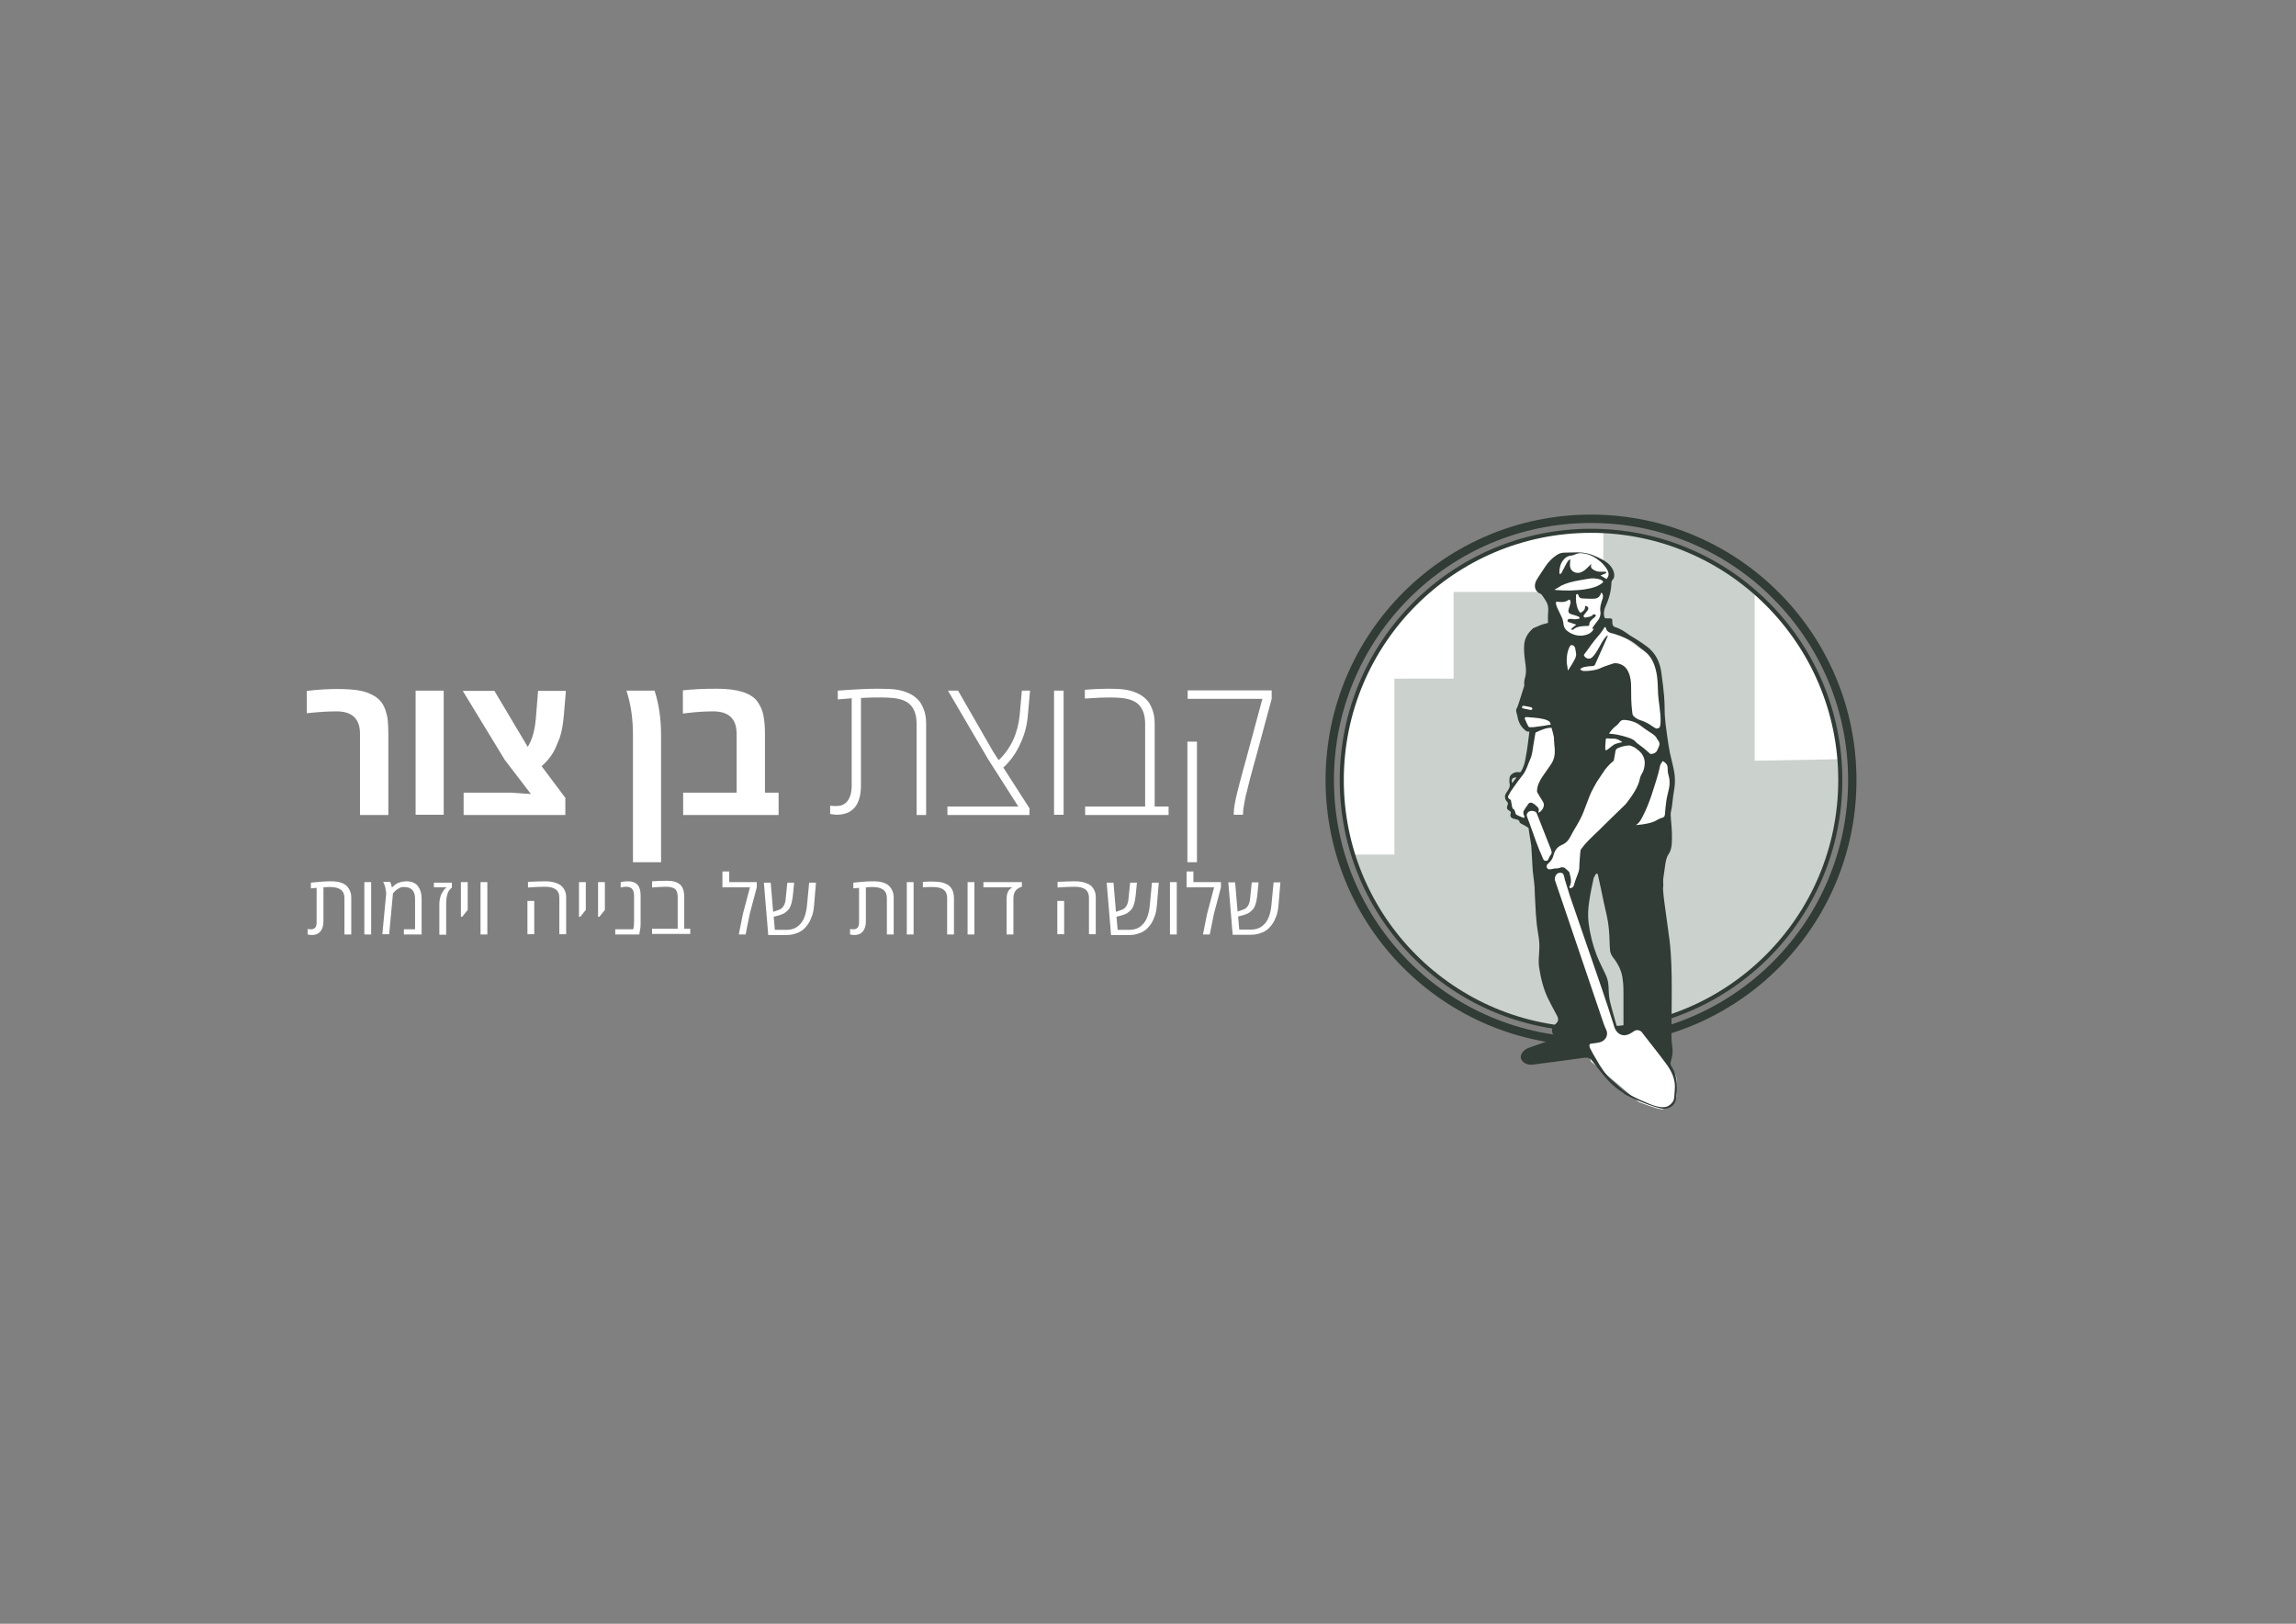 <svg xmlns="http://www.w3.org/2000/svg" xmlns:xlink="http://www.w3.org/1999/xlink" id="Layer_1" x="0px" y="0px" viewBox="0 0 841.9 595.3" style="enable-background:new 0 0 841.9 595.3;" xml:space="preserve"><rect x="0" y="0" width="841.9" height="595.3" fill="#808080" stroke="none"/><style type="text/css">	.st0{clip-path:url(#SVGID_00000106831866806775883010000006692052721628703646_);fill:#FFFFFF;}	.st1{clip-path:url(#SVGID_00000112629385372440912030000004009677485657457561_);fill:#CBD1CD;}	.st2{clip-path:url(#SVGID_00000178180768585329236030000003099943335119169200_);fill:none;stroke:#303C35;stroke-width:1.495;}	.st3{clip-path:url(#SVGID_00000178180768585329236030000003099943335119169200_);fill:none;stroke:#303C35;stroke-width:3.066;}	.st4{clip-path:url(#SVGID_00000178180768585329236030000003099943335119169200_);fill:#FFFFFF;}	.st5{clip-path:url(#SVGID_00000178180768585329236030000003099943335119169200_);fill:#303C35;}</style><g>	<defs>		<rect id="SVGID_1_" width="841.9" height="595.3"></rect>	</defs>	<clipPath id="SVGID_00000008150006270842317100000012293038216508101774_">		<use xlink:href="#SVGID_1_" style="overflow:visible;"></use>	</clipPath>	<path style="clip-path:url(#SVGID_00000008150006270842317100000012293038216508101774_);fill:#FFFFFF;" d="M583.4,377.3  c50.5,0,91.4-40.9,91.4-91.4c0-50.5-40.9-91.4-91.4-91.4s-91.4,40.9-91.4,91.4C492.1,336.4,533,377.3,583.4,377.3"></path></g><g>	<defs>		<path id="SVGID_00000107578813368496755960000003001466017393789875_" d="M492.1,286c0,50.5,40.9,91.4,91.4,91.4   c50.5,0,91.4-40.9,91.4-91.4s-40.9-91.4-91.4-91.4C533,194.6,492.1,235.5,492.1,286"></path>	</defs>	<clipPath id="SVGID_00000029749987852913432490000013781166724850508214_">		<use xlink:href="#SVGID_00000107578813368496755960000003001466017393789875_" style="overflow:visible;"></use>	</clipPath>	<polygon style="clip-path:url(#SVGID_00000029749987852913432490000013781166724850508214_);fill:#CBD1CD;" points="481.9,313.3   511.3,313.3 511.3,248.8 533,248.8 533,217 574.8,217 574.8,304 587.9,304 587.9,183.7 627.1,183.7 627.1,188.6 643.4,188.6   643.4,278.9 714.5,277.6 694.3,407.3 533.8,407  "></polygon></g><g>	<defs>		<rect id="SVGID_00000120547272967494297690000015240293683431978925_" width="841.9" height="595.3"></rect>	</defs>	<clipPath id="SVGID_00000023966707558133069500000017338425284167968154_">		<use xlink:href="#SVGID_00000120547272967494297690000015240293683431978925_" style="overflow:visible;"></use>	</clipPath>			<circle style="clip-path:url(#SVGID_00000023966707558133069500000017338425284167968154_);fill:none;stroke:#303C35;stroke-width:1.495;" cx="583.4" cy="286" r="91.4"></circle>			<circle style="clip-path:url(#SVGID_00000023966707558133069500000017338425284167968154_);fill:none;stroke:#303C35;stroke-width:3.066;" cx="583.4" cy="286" r="95.8"></circle>	<path style="clip-path:url(#SVGID_00000023966707558133069500000017338425284167968154_);fill:#FFFFFF;" d="M559.2,298.6l22.5,84.3  l1.7,6.3l17.5,14.8c0,0,6.8,2.7,8.5,2.7c1.7,0,5.4-3.8,5.4-5V396c0-2.3-2.6-5.7-3.2-6.8c-0.6-1.1-10.8-12.6-10.8-12.6l-5.6,2.4  l-2.4-1.8l-6.7-20.5l-8.2-23.9l5.3-16l18.1-7.4l-4.6-16c0,0-26.2-4.6-27.4-4.6s-11.8-0.4-11.8-0.4L559.2,298.6z"></path>	<path style="clip-path:url(#SVGID_00000023966707558133069500000017338425284167968154_);fill:#FFFFFF;" d="M557.6,300.3h-1.7v-1  l-1-2.4c0,0-0.9,1.5-0.9-0.4c0-1.9-2.1-4.2-2.1-4.2l2.5-5.1l4.9-6.8l2.2-8.4l-0.4-4.7l-3.5-3.4l1.7-8l11.4-26.8  c0,0-2.8-6.3-2.3-8.5s-2.3-10.3-1.7-11.4c0.6-1.1,6.3-6.7,6.3-6.7h8.7l4.6,3.3l4.3,4l-4.3,16.5l7.8,6.3l13.7,9.7l0.6,11.4l3.4,26.8  l1,10.3l-3.8,14l-18.3-2.6L557.6,300.3z"></path>	<path style="clip-path:url(#SVGID_00000023966707558133069500000017338425284167968154_);fill:#303C35;" d="M554.5,287.1  c0.5-0.7,1-1.4,1.6-2.1C554.5,285,554,285.7,554.5,287.1 M558.5,258.7c-0.2,0.1-0.5,0.3-0.5,0.5c0,0.2,0.2,0.5,0.4,0.5  c1,0.2,2,0.4,2.9,0.6c0.2,0,0.6-0.2,0.6-0.4c0-0.2-0.2-0.5-0.4-0.6C560.5,259.1,559.6,258.9,558.5,258.7 M594.9,272.1  c-1-0.7-1.9-1.3-3.2-1.3c-0.8,0-1.5,0-2.3-0.1c-0.4,0-0.6,0.1-0.6,0.4c-0.1,1.2-0.2,2.3-0.2,3.5c0,0.4,0.3,0.6,0.7,0.3  c0.6-0.4,1.2-0.9,1.8-1.4c0.5-0.4,1-0.7,1.7-0.9C593.5,272.4,594.2,272.2,594.9,272.1 M574.9,245.8c0.1-0.1,0.2-0.2,0.2-0.2  c0.6-1,1.4-2.1,1.9-3.1c0.5-0.9,1.1-1.9,0.9-3c-0.1-0.4-0.1-0.9-0.2-1.3c-0.1-0.3-0.1-0.7-0.3-1c-0.2-0.5-0.7-0.7-1.3-0.7  c-0.2,0-0.4,0.4-0.6,0.7c-0.9,1.9-1.1,3.9-1,5.9C574.7,244,574.8,244.9,574.9,245.8 M568.6,265.7c-0.1-0.6-0.2-1.1-0.8-1.4  c-0.6-0.3-1.3-0.6-2-0.7c-2-0.5-4-0.5-6-0.7c-0.6-0.1-0.9,0.4-0.6,0.8c0.3,0.6,0.5,1.2,0.8,1.8c0.6,1.1,0.4,1.2,1.8,1.1  c0.2,0,0.3,0,0.5,0c1.5-0.2,2.9-0.4,4.4-0.6C567.3,265.8,568,265.8,568.6,265.7 M570,216.2c0.2,0.1,0.2,0.1,0.3,0.1  c3.8,0.3,7.5,0.3,11.2-0.3c2.4-0.4,4.7-1,6.4-2.6c-0.2-0.4-0.5-0.7-1-0.9c-1.5-0.5-3-0.6-4.6-0.3c-1.1,0.2-2.3,0.4-3.4,0.6  c-2.2,0.4-4.4,0.9-6.4,1.9C571.7,215.2,570.9,215.7,570,216.2 M569,312.5c-0.1-0.4-0.2-0.8-0.3-1.1c-1.7-4.2-3.3-8.5-5-12.7  c-0.2-0.6-0.4-1.1-1.2-1.3c-0.7-0.2-1.5-0.2-2.1,0.3c-0.5,0.5-0.7,1-0.5,1.6c0.3,0.8,0.6,1.6,0.9,2.4c1.6,4.5,3.1,9,5.1,13.3  c0.2,0.4,0.4,0.6,0.9,0.6c0.5,0,0.9-0.2,1-0.7c0.1-0.4,0.4-0.7,0.5-1.1C568.7,313.4,568.9,313,569,312.5 M575.8,205  c0,0.9-0.2,1.8-0.1,2.6c0.2,2,2.4,3,4.3,2.1c0.6-0.3,1.2-0.7,1.6-1.1c0.7-0.6,1.3-1.3,1.9-1.9c0,0.2-0.1,0.3-0.1,0.5  c-0.1,0.5,0,1,0.5,1.4c0.8,0.6,1.7,1,2.7,1c0.7,0,1.3,0,2,0c0.1,0,0.4,0.1,0.4,0.2c0,0.1-0.1,0.3-0.2,0.4c-0.5,0.2-1,0.4-1.5,0.6  c-0.1,0-0.2,0.1-0.4,0.2c0.8,0.5,1.5,0.9,2.2,1.3c0.2-0.3,0.4-0.6,0.6-1c0.3-0.8,0.1-1.6-0.3-2.3c-0.6-1.3-1.6-2.3-2.8-3.3  c-1.7-1.4-3.6-2.5-6-2.8c-1.1-0.2-2.1-0.1-3.1,0.4c-0.2,0.1-0.5,0.2-0.8,0.3c-1.2,0.1-2.2,0.4-3,1.2c-0.9,0.9-1.5,2-1.7,3.2  c-0.2,0.8-0.3,1.7-0.1,2.5c0.2-0.1,0.5-0.2,0.6-0.3c0.5-0.9,0.9-1.8,1.4-2.7c0.4-0.7,0.7-1.4,1.2-2  C575.3,205.3,575.6,205.2,575.8,205 M590,268.9c0.1,0,0.2,0.1,0.3,0.1c1.9,0.1,3.6,0.5,5.4,1c1.6,0.5,3.3,0.9,4.3,2.2  c0.1,0.1,0.2,0.1,0.2,0.2c0.8,0.6,1.6,1.2,2.4,1.8c0.8,0.6,1.5,1.3,2.3,2c0.2,0.2,0.5,0.3,0.8,0.2c0.8-0.1,1.6-0.5,1.9-1.2  c0.3-0.5,0.5-1.1,0.7-1.6c0.4-0.8,0.2-1.6-0.4-2.3c-0.1-0.1-0.2-0.3-0.3-0.4c-0.3-0.8-0.9-1.3-1.6-1.8c-0.9-0.6-1.8-1.2-2.7-1.8  c-0.9-0.6-1.8-1.4-2.8-2c-1.2-0.7-2.6-1.1-4.1-1.3c-1.5-0.2-2,0-2.8,1.1c-0.3,0.4-0.6,0.7-1,1C591.6,266.8,590.8,267.8,590,268.9   M609.7,279c-0.4,0.6-0.9,1.2-1,1.8c-0.7,3.6-2,7.1-3.1,10.7c-0.9,2.6-1.9,5.2-3.2,7.7c-0.6,1.2-1.2,2.4-2.4,3.2c0,0,0,0.1,0,0.1  c0.8-0.1,1.7-0.2,2.5-0.3c1.8-0.3,3.5-0.6,5-1.5c0.6-0.4,1.3-0.7,2-0.9c0.8-0.2,0.9-0.6,1-1.3c0.1-1.6,0.3-3.2,0.5-4.8  c0.2-1.6,0.7-3.1,1-4.7c0.3-1.5,0.3-3-0.1-4.5c-0.3-0.9-0.4-1.8-0.4-2.8C611.5,280.4,610.9,279.7,609.7,279 M578,229  c-1-0.3-1.9-0.6-2.7-0.9c-0.4-0.1-0.6-0.3-0.5-0.6c0.1-0.4,0.3-0.6,0.7-0.6c0.5,0,1,0,1.4,0.1c0.8,0.1,1.6,0,2.4-0.3  c-0.1-0.2-0.2-0.5-0.4-0.6c-0.6-0.3-1.3-0.5-2-0.7c-1.7-0.4-2.1-0.9-1.6-2.4c0.1-0.3,0.2-0.6,0.3-0.9c0.1-0.4,0.2-0.8,0.3-1.2  c0-0.4,0-0.8-0.5-1.1c-1.3,0.8-1.7,1.1-4.8,0.8c-0.2,0.6,0.1,1.6,0.5,2.4c0.6,1.3,1.2,2.5,1.8,3.8c0.2,0.6,0.3,1.3,0.4,1.9  c0.1,1.3,0.8,2.3,1.9,3c2.2,1.4,4.6,1.8,7.1,0.8c1-0.4,1.7-1.1,2.2-2.1c-0.3,0.1-0.5,0.2-0.7,0.3c0.1-0.3,0.2-0.6,0.3-0.8  c0.5-0.6,0.9-1.3,1.4-1.9c1.1-1.2,1.6-2.6,1.3-4.1c-0.1-0.6,0-1.3,0.1-1.9c0.2-0.9,0.5-1.8,0.8-2.7c0.2-0.8,0.1-1.5-0.5-2.1  c-0.2,0.5-0.4,1-0.8,1.5c-0.6,0.7-1.5,0.8-2.3,0.8c-1.2,0-2.5,0-3.7-0.1c-0.7,0-1.3-0.2-1.5-0.9c-0.1-0.2-0.2-0.4-0.3-0.7  c-0.3,0.1-0.7-0.1-0.7,0.4c-0.1,1.6,0,3.3,0.6,4.9c0.2,0.5,0.5,1,0.8,1.4c0.1,0.1,0.3,0.2,0.4,0.1c0.8-0.5,1.5-1,1.5-2  c0-0.2,0.1-0.3,0.1-0.5c1,0.2,1.4,0.8,0.9,1.6c-0.4,0.6-1,1.2-1.4,1.8c-0.1,0.1-0.2,0.4-0.1,0.5c0.1,0.2,0.3,0.5,0.7,0.4  c0.6-0.1,1.2-0.2,1.8-0.4c0.3-0.1,0.6-0.3,0.8-0.5c0.3-0.4,0.6-0.3,0.9-0.2c0.4,0.2,0.3,0.5,0.1,0.7c-0.2,0.3-0.6,0.6-0.9,0.8  c-0.6,0.6-1.4,1.2-1.3,2.1c0,0.4-0.3,0.6-0.7,0.6c-0.3,0-0.5,0-0.8,0c-1.6,0.1-3.2,0.2-4.4,1.3c0,0-0.1,0.1-0.2,0.1  c-0.2,0-0.4,0-0.5-0.1c-0.1,0,0-0.3,0.1-0.4c0.2-0.2,0.5-0.4,0.7-0.6C577.3,229.6,577.6,229.3,578,229 M568.9,266.8  c-2.1,0-3.9,0.9-5.7,1.7c-0.1,0-0.2,0.2-0.2,0.3c-0.2,1.4-0.5,2.7-0.7,4.1c-0.2,1.2-0.3,2.4-0.6,3.6c-0.2,1-0.6,1.9-1,2.8  c-0.6,1.5-1.1,3.1-2.1,4.5c-1.3,1.6-2.5,3.3-3.7,5c-0.7,0.9-1.3,1.9-1.8,2.9c-0.3,0.4-0.1,0.9,0.3,1.2c0.2,0.2,0.5,0.3,0.7,0.4  c0,0-0.1,0-0.1,0c0.2,0.9,0.3,1.8,0.5,2.7c0.1,0.2,0.2,0.5,0.4,0.6c0.5,0.3,0.6,0.7,0.7,1.2c0.1,0.3,0.2,0.8,0.5,0.9  c0.8,0.5,1.8,0.8,2.7,1.2c0.3-0.4,0.2-0.7,0-1c-0.3-0.6-0.3-1.2,0-1.8c0.5-0.8,1-1.5,1.5-2.2c0.4-0.7,1.1-0.8,1.8-0.4  c0.5,0.3,1,0.7,1.4,1.1c0.6,0.5,0.9,1,0.7,1.7c0,0.2-0.1,0.3-0.1,0.5c0.1,0,0.1,0.1,0.2,0.1c0.2-0.1,0.5-0.3,0.7-0.5  c0.3-0.3,0.5-0.6,0.7-0.9c0.5-0.9,0.6-1.8,0-2.7c-0.7-1.1-1.4-2.2-2-3.3c-0.1-0.1-0.1-0.3-0.1-0.4c0-1.9,0.8-3.5,1.8-5.1  c1.1-1.7,2.3-3.2,3.4-4.9c1.1-1.7,1.4-3.5,1.3-5.4c-0.1-1.5-0.3-2.9-0.3-4.4C569.6,269.3,569.3,268.1,568.9,266.8 M595.8,377  c0.5-0.1-0.5,1.4-0.5,1c0-4.4,0-8.9,0-13.3c0-1.9,0-3.8-0.3-5.7c-0.3-3-1.7-5.7-3.6-8.1c-0.5-0.7-0.9-1.5-1-2.3  c-0.1-1.2-0.2-2.3-0.2-3.5c-0.1-3.1-0.3-6.2-1-9.3c-0.8-3.5-1.6-7.1-2.3-10.6c-0.3-1.5-0.7-3-1-4.6c0-0.1-0.1-0.3-0.3-0.3  c-0.1,0-0.4,0-0.4,0.1c-0.3,0.6-0.8,1.2-0.9,1.8c-0.6,2.8-1.2,5.6-1.6,8.5c-0.4,2.5-0.5,5.1-0.2,7.6c0.5,4.1,1.5,8.1,3,12  c0.9,2.3,2.1,4.5,3.1,6.7c0.7,1.4,1.1,2.8,1.2,4.4c0.1,1.9,0.1,3.8,0.5,5.6c0.7,2.9,1.6,5.8,2.4,8.8  C593.2,376.9,594.9,376.1,595.8,377 M588.5,229.8c-0.6,0.8-1,1.6-1.6,2.3c-0.8,1.1-1.8,2.1-2.6,3.2c-1.2,1.5-2.2,3.1-3.4,4.6  c-0.1,0.1-0.1,0.3-0.1,0.4c0.7,1.3,2.2,1.6,3.2,0.5c0.7-0.7,1.2-1.5,1.7-2.3c0.8-1.3,1.4-2.6,2.2-3.8c0.3-0.5,0.7-1,1.1-1.4  c0.1-0.1,0.3-0.2,0.5-0.3c0,0,0.1,0.1,0.1,0.1c-0.2,0.4-0.4,0.7-0.5,1.1c-1.4,3.1-2.8,6.3-4.2,9.4c-0.2,0.4-0.5,0.6-1,0.6  c-0.9,0-1.8,0.1-2.8,0.3c-0.6,0.1-1.2,0.4-1.7,0.8c0.4,0.5,0.9,0.7,1.4,0.7c0.7,0,1.5,0,2.2-0.1c1.5-0.2,2.9-0.4,4.2-1.1  c1.3-0.6,2.8-1,4.2-1.5c0.5-0.2,1.1-0.2,1.7-0.1c2,0.4,3.3,1.5,4,3.2c0.8,1.7,1,3.6,1,5.4c0,3.1,0,6.1,0.4,9.2  c0.1,0.5,0.1,1,0.3,1.3c0.7,0.8,1.6,1.4,2.6,1.7c1.6,0.5,3,1.2,4.4,2.2c0.4,0.3,0.8,0.5,1.3,0.8c0.5,0.3,1.5-0.1,1.6-0.7  c0.1-0.5,0.2-1,0.2-1.5c0.1-2-0.2-3.9-0.4-5.9c-0.2-1.4-0.4-2.9-0.5-4.3c-0.1-2.2-0.1-4.4-0.4-6.7c-0.2-1.4-0.5-2.7-1-4.1  c-0.7-2-1.9-3.8-3.7-5.2c-0.9-0.7-1.8-1.3-2.7-2.1c-2.4-2-5.2-3.1-8.2-4.1c-0.4-0.1-0.8-0.2-1.2-0.3c-0.8-0.2-1.4-0.6-1.8-1.3  C589.1,230.4,588.8,230.2,588.5,229.8 M572.7,317.9c0,0,0,0.1,0,0.1c0.5-0.1,1,0.1,1.3,0.4c0.3,0.3,0.7,0.6,1,0.9  c0.2,0.2,0.5,0.4,0.5,0.7c0.4,1.7,1,3.4,0,5.1c-0.2,0.3,0.1,0.5,0.4,0.5c0.5,0,1.1-0.5,1.2-1c0.3-1,0.6-2,1-3  c0.4-1.1,0.9-2.1,1-3.3c0-1.7,0.2-3.4,0.3-5.1c0.1-0.8,0-1.6,0.6-2.2c0.7-0.9,1.4-1.8,2.2-2.6c1.3-1.3,2.6-2.6,3.9-3.8  c2.9-2.9,5.8-5.7,8.8-8.6c0.6-0.6,1.2-1.1,1.7-1.8c2.1-2.8,4.2-5.7,4.8-9.1c0.2-0.8,0.8-1.6,1.1-2.3c0.4-1,0.6-2.2,0.6-3.3  c-0.1-1.9-1-3.5-2.7-4.7c-0.4-0.3-0.8-0.7-1.3-0.9c-0.6-0.3-1.2-0.6-1.8-0.6c-1.4,0.1-2.8,0.4-4.1,1c-0.4,0.2-0.7,0.5-0.8,0.9  c-0.2,1.1-0.4,2.3-0.6,3.4c0,0.1-0.1,0.3-0.2,0.4c-1.6,1.3-2.9,2.8-3.9,4.4c-0.7,1.1-1.5,2.2-2.2,3.3c-0.7,1.2-1.4,2.5-2,3.7  c-0.7,1.5-1.2,3-1.8,4.5c-0.7,1.8-1.3,3.6-2.2,5.3c-1.1,2.2-2.5,4.2-3.6,6.4c-0.7,1.4-1.6,2.5-3.3,3.2c-0.1,0.1-0.3,0.2-0.4,0.2  c-1.3,0.7-2,1.8-2.4,3c-0.2,0.7-0.4,1.5-0.8,2.1c-0.4,0.7-1.1,1.2-1.6,1.8c-0.3,0.4-0.4,0.8-0.2,1.2c0.2,0.4,0.6,0.7,1.1,0.6  c0.6,0,1.2-0.2,1.7-0.3C571,318.5,571.9,318.2,572.7,317.9 M614.1,399.6c0.4-3.7-1.1-6.9-3.3-9.8c-2.8-3.8-5.9-7.6-8.8-11.4  c-0.6-0.8-1.9-0.9-2.6-0.5c-0.5,0.3-0.9,0.6-1.4,0.9c-0.9,0.5-1.9,0.9-3,0.7c-1.4-0.3-2.1-1.1-2.7-2.1c-0.3-0.6-0.5-1.3-0.7-2  c-1.4-4.4-2.8-8.8-4.3-13.1c-3.9-11.3-7.8-22.7-11.7-34c-0.4-1.3-0.8-2.6-1.2-3.9c-0.2-0.6-0.4-1.3-0.6-1.9  c-0.1-0.5-0.2-1.1-0.4-1.6c-0.2-0.8-0.7-1-1.7-0.9c-1.2,0.2-1.8,1.8-1.5,2.8c0.9,2.6,1.8,5.3,2.7,7.9c5,14.8,10.1,29.7,15.1,44.5  c0.3,0.8,0.6,1.6,1,2.4c0.9,2-0.4,4.2-2.7,4.6c-0.9,0.2-1.9,0.3-2.8,0.4c-0.5,0-0.7,0.4-0.7,0.7c0,0.4,0.1,0.8,0.3,1.1  c0.7,1.4,1.5,2.8,2.3,4.1c1.5,2.7,3.2,5.3,5.6,7.5c1.2,1,2.3,2.1,3.5,3.1c1.3,1.1,2.8,2.2,4.5,3c1.4,0.7,2.9,1.4,4.4,2  c1.6,0.7,3.2,1.4,5,1.7c2.9,0.6,5.2-0.8,5.5-3.4C614,401.5,614,400.6,614.1,399.6 M561.5,310.1c0-0.1-1-6.3-1-6.3  c0.3-0.5-3-1.8-3.2-2.2c0-0.1-0.1-0.1-0.1-0.2c-0.1-0.7-0.6-0.9-1.3-1c-0.3-0.1-0.5-0.2-0.8-0.2c-1-0.3-1.5-0.9-1.2-1.8  c0.2-0.6,0.1-0.9-0.5-1.2c-0.8-0.4-1-1-0.7-1.8c0-0.1,0.1-0.2,0.1-0.3c0.3-0.5,0.1-0.9-0.3-1.3c-0.7-0.7-0.9-2.1-0.3-2.9  c0.1-0.2,0.2-0.3,0.3-0.5c0.7-1,1.4-2.1,1-3.4c-0.1-0.5,0-1,0-1.5c-0.1-1.5,1.9-2.7,3.5-2.4c0.3,0.1,0.5,0,0.7-0.3  c1-1.5,1.4-3.1,1.7-4.8c0.3-1.7,0.6-3.3,0.8-5c0.2-1.6,0.4-3.1,0.6-4.8c-0.8,0.2-1.2-0.2-1.7-0.6c-1.6-1.4-2.4-3.1-2.7-5.1  c-0.1-0.5-0.3-1-0.4-1.5c-0.1-0.4-0.1-0.9,0.1-1.2c0.4-0.7,0.6-1.5,0.9-2.3c0.6-1.9,1.2-3.8,1.8-5.7c0.1-0.3,0.2-0.6,0.1-0.9  c-0.1-1.1,0.2-2.2,0.5-3.3c0.3-1.6,0.1-3.1-0.1-4.6c-0.3-2.2-0.6-4.4-0.4-6.7c0.2-2.3,1.3-4.2,3.1-5.8c0.1-0.1,0.3-0.3,0.5-0.3  c1.3-0.5,2.5-1.2,3.9-1.5c1.6-0.4,1.2-0.2,1.2-1.5c0-1.1,0-2.1,0.1-3.2c0.1-1.3-0.1-2.5-0.8-3.6c-0.5-0.8-1-1.6-1.6-2.4  c-0.1-0.1-0.2-0.2-0.4-0.3c-1.8-0.7-2.3-2.3-2-3.7c0.2-1,0.8-1.8,1.3-2.6c0.7-1.1,1.4-2.1,2.1-3.2c1.3-2,2.8-3.7,5-5  c0.7-0.4,1.6-0.6,2.5-0.6c1.6,0,3.1-0.1,4.7-0.1c2.4,0,4.6,0.5,6.7,1.5c1,0.5,2,0.9,3,1.5c1.7,1.1,3.1,2.5,3.6,4.4  c0.2,1,0.2,2-0.6,2.8c-0.2,0.2-0.2,0.4-0.3,0.7c-0.1,3-0.8,5.9-2.1,8.7c-0.6,1.3-0.9,2.7-0.5,4.1c0.1,0.4,0.3,0.5,0.8,0.5  c0.4,0,0.8,0,1.2,0c0.7,0,1,0.3,0.9,0.9c0,0.6,0,1.1,0.2,1.6c0.2,0.3,0.4,0.6,0.8,0.7c2.1,0.6,3.7,1.8,5.4,3  c0.7,0.5,1.6,0.9,2.3,1.4c1.4,0.9,2.8,1.8,4.1,2.8c2.6,2,4.1,4.6,4.8,7.5c0.4,1.5,0.5,3,0.7,4.5c0.2,1.4,0.4,2.8,0.5,4.2  c0.3,2.5,0.4,5,0.4,7.5c0,1.4,0.2,2.9,0.3,4.3c0.2,1.5,0.4,3.1,0.6,4.6c0.3,2.1,0.6,4.1,1,6.2c0.4,2,1,4,1.4,6.1  c0.6,2.7,0.6,5.4,0.1,8.1c-0.3,1.5-0.4,3-0.6,4.5c-0.1,0.9-0.2,1.7-0.4,2.5c-0.3,1.1-0.2,2.2-0.1,3.3c0.3,3,0.5,6,0.3,9  c-0.1,1.3-0.4,2.7-1.2,3.8c-0.8,1.2-1,2.6-1.2,3.9c-0.2,1.6-0.5,3.3-0.7,4.9c-0.1,0.9,0,1.7,0,2.6c0,0.4-0.1,0.8-0.1,1.2  c0.1,1.4,0.2,2.9,0.4,4.3c0.6,4.9,1.4,9.8,2,14.7c0.7,6,0.8,12,0.8,18c0,5.8-0.1,11.6-0.1,17.3c0,1.2,0.1,2.4,0.3,3.7  c0.3,1.8,0,3.5-0.5,5.2c-0.3,0.8-0.2,1.4,0.3,2.1c1.2,1.8,1.6,3.7,1.8,5.8c0.2,2.1,0.1,4.2-0.3,6.3c-0.4,2-2.1,3.2-4.4,3.3  c-2.9,0-13-4.4-14.2-5.3c-0.6-0.5-1.2-0.9-1.8-1.3c-3-2-5.3-4.6-7.4-7.3c-1-1.2-1.9-2.4-2.9-3.7c-0.7-1-1.7-1.3-3-1.1  c-6.3,0.9-12.5,1.7-18.8,2.5c-1.7,0.2-3.2-0.4-4-1.6c-0.5-0.8-0.5-1.7,0-2.5c0.6-1,1.5-1.7,2.7-2.1c2-0.7,4-1.4,6-2.1  c0.5-0.2,1-0.4,1.4-0.6c0.7-0.4,1.3-0.8,2-1.3c-0.2-0.3-0.5-0.6-0.6-0.9c-0.7-1.2-0.5-2.4,0.5-3.4c0.1-0.1,0.2-0.2,0.3-0.3  c1.2-1,1.3-1.9,0.6-3.2c-1.1-2.1-2.3-4.2-3.3-6.3c-1.8-3.8-2.7-7.8-3.3-11.8c-0.2-1.8,0-3.6,0.1-5.4c0.2-2.2,0-4.4-0.4-6.6  c-0.9-5.2-0.9-9.3-1.2-14.3c0-4-0.5-5.6-0.8-9.1"></path>	<path style="clip-path:url(#SVGID_00000023966707558133069500000017338425284167968154_);fill:#fff;" d="M594.4,382.9  c0.5-0.2,0.8,0.2,1.1,0.6c3.1,3,6.3,6,9.5,9c0.9,0.8,1.8,1.6,2.6,2.5c0.2,0.2,0.7,0.5,0.3,0.8c-0.4,0.3-0.6-0.1-0.9-0.3  c-4.5-3.9-9-7.8-13.4-11.6c-0.1-0.1-0.2-0.1-0.2-0.2c-0.1-0.1-0.2-0.3-0.2-0.4c0.1-0.1,0.3-0.2,0.5-0.3  C593.8,382.8,594.1,382.9,594.4,382.9"></path>	<path style="clip-path:url(#SVGID_00000023966707558133069500000017338425284167968154_);fill:#fff;" d="M438.9,271.9h-3.5v44.2  h3.5V271.9z M456.2,294.8c0.1-0.7,0.3-1.4,0.4-2.1c0.1-0.7,0.3-1.5,0.6-2.5s0.4-1.8,0.6-2.5c0.2-0.7,0.4-1.6,0.7-2.7  c0.3-1.1,0.6-2.3,1-3.7c0.4-1.4,0.7-2.6,1-3.6l5.8-21.5v-3.1h-30.8v3.1h27.4l-5.8,21.5c-0.1,0.3-0.3,1-0.6,2.2  c-0.3,1.2-0.6,2-0.7,2.5c-0.1,0.5-0.5,2-1.2,4.5c-0.7,2.5-1.1,4.4-1.4,5.6l-0.5,2.6c-0.2,1.1-0.3,2-0.3,3v0.6h3.4v-0.6  C455.8,297.4,455.9,296.3,456.2,294.8 M397.9,256.1c4.1-0.3,7-0.4,8.9-0.4c1.9,0,3.4,0.1,4.5,0.2c2.8,0.3,4.9,1.1,6.2,2.4  c1.6,1.6,2.4,3.9,2.4,7.1v30.3h-22v3.1h30.6v-3.1h-5.1v-30.3c0-2.1-0.3-3.9-0.9-5.4c-0.6-1.5-1.3-2.8-2.3-3.7  c-0.9-0.9-2.1-1.7-3.5-2.3c-1.4-0.6-2.9-1-4.4-1.2c-1.5-0.2-3.4-0.3-5.7-0.3s-5.3,0.1-8.8,0.4V256.1z M390,253.2h-3.5v45.5h3.5  V253.2z M377.6,296.5l-9.7-15.1c2.6-2.4,4.7-5.3,6.2-8.7c1.6-3.3,2.5-6.8,2.8-10.5l0.8-9h-3l-0.8,9c-0.7,6.7-3.2,12.2-7.7,16.5  l-1.9-2.9l-13-22.6h-3.7l14.7,25.1l11.1,17.4h-26v3.1h30.1V296.5z M307.4,256.4l4.9-0.4v31.8c0,2.6-0.5,4.5-1.5,5.8  s-2.3,1.9-4.1,1.9c-0.9,0-1.6,0-2.3-0.1v3c1,0.2,1.8,0.3,2.3,0.3c6,0,9-3.6,9-10.9v-31.9c3-0.2,5.4-0.2,7.3-0.2s3.4,0.1,4.5,0.2  c2.8,0.3,4.9,1.1,6.2,2.4c1.6,1.6,2.4,3.9,2.4,7.1v33.4h3.5v-33.4c0-2.1-0.3-3.9-0.9-5.4c-0.6-1.5-1.3-2.8-2.3-3.7  c-0.9-0.9-2.1-1.7-3.5-2.3c-1.4-0.6-2.9-1-4.4-1.2c-1.5-0.2-3.7-0.3-6.8-0.3c-3,0-7.9,0.2-14.5,0.7V256.4z M250.4,253.1v8.5  l1.7-0.2c3.3-0.4,6.4-0.6,9.4-0.6c5.7,0,8.6,2.7,8.6,8.2v21.6h-19.6v8.2h35v-8.2h-5V269c0-2.6-0.2-4.9-0.6-6.9  c-0.4-1.9-1.2-3.6-2.4-5.2c-2.4-2.9-7.2-4.4-14.6-4.4C257.8,252.5,253.7,252.7,250.4,253.1 M229.7,253.2c1.6,4.8,2.4,10.3,2.4,16.4  v46.5h10.3v-46.5c0-6.1-0.8-11.6-2.4-16.4H229.7z M207.3,292.5l-8.7-11.6c2.4-2.1,4.1-4.4,5.2-6.9c0.5-1.3,1-2.4,1.4-3.4  c0.7-2,1.3-4.9,1.6-8.9l0.7-8.4h-10.2l-0.8,10c-0.4,4.6-1.4,8.1-3,10.5l-12.2-20.5h-11.6l15.4,25.3l9.5,12.4v0.1l-7.7-0.5H170v8.2  h37.3V292.5z M162.7,253.2h-10.3v45.5h10.3V253.2z M112.4,261.5c4.4-0.5,8.1-0.7,11-0.7c5.7,0,8.6,2.7,8.6,8.2v29.8h10.4V269  c0-1.9-0.1-3.5-0.2-4.8s-0.5-2.7-0.9-4c-0.5-1.3-1.1-2.4-1.9-3.3c-0.8-0.9-1.9-1.7-3.2-2.3c-1.3-0.7-2.9-1.2-4.8-1.5  c-1.9-0.3-4.5-0.5-7.7-0.5c-3.3,0-7,0.2-11.2,0.7V261.5z"></path>	<path style="clip-path:url(#SVGID_00000023966707558133069500000017338425284167968154_);fill:#fff;" d="M454.4,340.7L454,336  l1.9-0.5c0.8-0.2,1.4-0.5,2-0.8c0.6-0.4,1-0.8,1.4-1.2c0.4-0.4,0.7-0.9,0.9-1.5c0.2-0.6,0.4-1.1,0.5-1.7c0.1-0.5,0.2-1.1,0.3-1.8  l0.5-5h-2.5l-0.6,5.9c-0.2,2.3-1.1,3.6-2.6,4.1l-2,0.7l-0.9-10.7h-2.5l1.6,19.2h6.4c1.2,0,2.2-0.1,3.2-0.4c1-0.3,1.8-0.6,2.5-1.1  c0.7-0.4,1.3-1,1.8-1.6c0.5-0.6,1-1.3,1.3-1.9s0.6-1.4,1-2.4c0.3-1,0.5-2.1,0.6-3.4l0.7-8.4h-2.5l-0.8,8.4c-0.3,3-1.1,5.3-2.4,6.7  c-1.3,1.5-3,2.2-5.1,2.2H454.4z M437.6,319.5h-2.5v5.8h10.1l-2.6,9.8l-1.5,7.5h2.5l1.5-7.5l2.6-9.8v-1.9h-10.1V319.5z M431.4,323.4  H429v19.2h2.5V323.4z M409.8,340.7l-0.4-4.6l1.9-0.5c0.8-0.2,1.4-0.5,2-0.8c0.6-0.4,1-0.8,1.4-1.2c0.4-0.4,0.7-0.9,0.9-1.5  c0.2-0.6,0.4-1.1,0.5-1.7c0.1-0.5,0.2-1.1,0.3-1.8l0.5-5h-2.5l-0.6,5.9c-0.2,2.3-1.1,3.6-2.6,4.1l-2,0.7l-0.9-10.7h-2.5l1.6,19.2  h6.4c1.2,0,2.2-0.1,3.2-0.4c1-0.3,1.8-0.6,2.5-1.1c0.7-0.4,1.3-1,1.8-1.6c0.5-0.6,1-1.3,1.3-1.9c0.3-0.6,0.6-1.4,1-2.4  c0.3-1,0.5-2.1,0.6-3.4l0.7-8.4h-2.5l-0.8,8.4c-0.3,3-1.1,5.3-2.4,6.7c-1.3,1.5-3,2.2-5.1,2.2H409.8z M390.2,330.3h-2.5v12.2h2.5  V330.3z M398.8,324c-1.2-0.6-2.8-0.9-4.7-0.9c-1.9,0-4,0.1-6.3,0.2v2.1l1-0.1c1.9-0.1,3.6-0.2,5.2-0.2c3.6,0,5.3,1.3,5.3,4v13.4  h2.5v-13.4c0-0.9-0.1-1.7-0.4-2.4C400.9,325.5,400.1,324.5,398.8,324 M360.6,323.4v1.9h10.5v0.1l-0.2,0.1c-0.3,0.2-0.7,0.5-1.1,1.1  c-0.2,0.3-0.4,0.7-0.5,1.2c-0.1,0.5-0.2,1-0.2,1.6v13.2h2.5v-13.2c0-2.3,1-3.7,3.1-4.3v-1.7H360.6z M357.3,323.4h-2.5v19.2h2.5  V323.4z M338.3,325.3c1.4-0.1,2.6-0.1,3.7-0.1c3.6,0,5.3,1.3,5.3,4v13.4h2.5v-13.4c0-1.7-0.5-3.1-1.4-4.1c-0.4-0.5-1-0.8-1.6-1.1  c-0.6-0.3-1.3-0.5-2-0.6c-0.7-0.1-1.6-0.2-2.7-0.2c-1.1,0-2.3,0-3.7,0.1V325.3z M335,323.4h-2.5v19.2h2.5V323.4z M316.4,341.5  c0.7-0.9,1.1-2.1,1.1-3.7v-12.5c1.1-0.1,1.9-0.1,2.4-0.1c3.5,0,5.3,1.3,5.3,4v13.4h2.5v-13.4c0-0.9-0.1-1.7-0.4-2.4  c-0.5-1.3-1.3-2.3-2.6-2.9c-1.2-0.6-2.7-0.8-4.5-0.8c-2.1,0-4.5,0.2-7.3,0.5v2.1l2.1-0.2v12.7c0,1.7-0.7,2.5-2.1,2.5  c-0.1,0-0.5,0-1.2-0.1v2c0.6,0.1,1.1,0.2,1.5,0.2C314.6,342.8,315.6,342.4,316.4,341.5 M284.1,340.7l-0.4-4.6l1.9-0.5  c0.8-0.2,1.4-0.5,2-0.8c0.6-0.4,1-0.8,1.4-1.2c0.4-0.4,0.7-0.9,0.9-1.5c0.2-0.6,0.4-1.1,0.5-1.7c0.1-0.5,0.2-1.1,0.3-1.8l0.5-5  h-2.5l-0.6,5.9c-0.2,2.3-1.1,3.6-2.6,4.1l-2,0.7l-0.9-10.7h-2.5l1.6,19.2h6.4c1.2,0,2.2-0.1,3.2-0.4s1.8-0.6,2.5-1.1  c0.7-0.4,1.3-1,1.8-1.6c0.5-0.6,1-1.3,1.3-1.9s0.6-1.4,1-2.4c0.3-1,0.5-2.1,0.6-3.4l0.7-8.4h-2.5l-0.8,8.4c-0.3,3-1.1,5.3-2.4,6.7  c-1.3,1.5-3,2.2-5.1,2.2H284.1z M267.4,319.5h-2.5v5.8H275l-2.6,9.8l-1.5,7.5h2.5l1.5-7.5l2.6-9.8v-1.9h-10.1V319.5z M239.1,325.4  l0.8-0.1c1.4-0.1,2.9-0.2,4.4-0.2c1.4,0,2.5,0.3,3.2,0.8c0.7,0.6,1,1.6,1,3.1v11.5h-9.4v1.9h14v-1.9h-2.2v-11.5  c0-2.2-0.5-3.8-1.5-4.7c-1-0.9-2.6-1.4-4.7-1.4s-4,0.1-5.6,0.2V325.4z M231.7,325.8c0.5,0.5,0.8,1.4,0.8,2.6v9.5  c0,1.1-0.1,2-0.3,2.8h-6.6v1.9h8.8l0.1-0.6c0.1-0.4,0.2-1,0.3-1.7c0.1-0.8,0.1-1.6,0.1-2.4v-9.7c0-3.4-1.5-5.1-4.6-5.1  c-1,0-1.9,0.1-2.7,0.3v2c0.7-0.2,1.3-0.3,1.8-0.3C230.5,325.1,231.2,325.3,231.7,325.8 M219.8,336.1l2-2.5v-10.2h-2.5v12.7H219.8z   M212.8,336.1l2-2.5v-10.2h-2.5v12.7H212.8z M195.9,330.3h-2.5v12.2h2.5V330.3z M204.6,324c-1.2-0.6-2.8-0.9-4.7-0.9  c-1.9,0-4,0.1-6.3,0.2v2.1l1-0.1c1.9-0.1,3.6-0.2,5.2-0.2c3.6,0,5.3,1.3,5.3,4v13.4h2.5v-13.4c0-0.9-0.1-1.7-0.4-2.4  C206.7,325.5,205.8,324.5,204.6,324 M178.7,323.4h-2.5v19.2h2.5V323.4z M169.5,336.1l2-2.5v-10.2H169v12.7H169.5z M159.1,323.4v1.9  h4.6v0.1l-0.3,0.2c-0.4,0.3-0.9,1-1.4,1.9c-0.2,0.4-0.5,1-0.6,1.7c-0.2,0.7-0.3,1.3-0.3,2.1v11.4h2.5v-11.4c0-0.9,0.1-1.7,0.2-2.5  c0.2-0.7,0.3-1.3,0.5-1.7c0.2-0.4,0.4-0.7,0.7-1c0.3-0.3,0.4-0.5,0.5-0.5c0.1-0.1,0.2-0.1,0.2-0.1v-1.9H159.1z M147.2,323.3  c-0.6,0.2-1.1,0.4-1.5,0.5c-0.7,0.4-1.3,0.9-1.9,1.5h-0.1c-0.2-0.9-0.4-1.6-0.7-2h-2.5l0.4,0.9c0.2,0.5,0.4,1.1,0.5,1.8  c0.1,0.7,0.2,1.2,0.2,1.4v0.3l-1.4,14.8h2.5l1.4-15l0.2-0.2c0.3-0.4,0.7-0.8,1.4-1.3c0.3-0.2,0.7-0.4,1.1-0.6  c0.5-0.2,0.9-0.2,1.4-0.2c2.7,0,4,1.5,4,4.4v11.1h-4.1v1.9h6.5v-13.1c0-2-0.5-3.5-1.4-4.7c-0.9-1.1-2.3-1.7-4.2-1.7  C148.5,323.1,147.9,323.2,147.2,323.3 M136.1,323.4h-2.5v19.2h2.5V323.4z M117.5,341.5c0.7-0.9,1.1-2.1,1.1-3.7v-12.5  c1.1-0.1,1.9-0.1,2.4-0.1c3.5,0,5.3,1.3,5.3,4v13.4h2.5v-13.4c0-0.9-0.1-1.7-0.4-2.4c-0.5-1.3-1.3-2.3-2.6-2.9  c-1.2-0.6-2.7-0.8-4.5-0.8c-2.1,0-4.5,0.2-7.3,0.5v2.1l2.1-0.2v12.7c0,1.7-0.7,2.5-2.1,2.5c-0.1,0-0.5,0-1.2-0.1v2  c0.6,0.1,1.1,0.2,1.5,0.2C115.7,342.8,116.7,342.4,117.5,341.5"></path></g></svg>